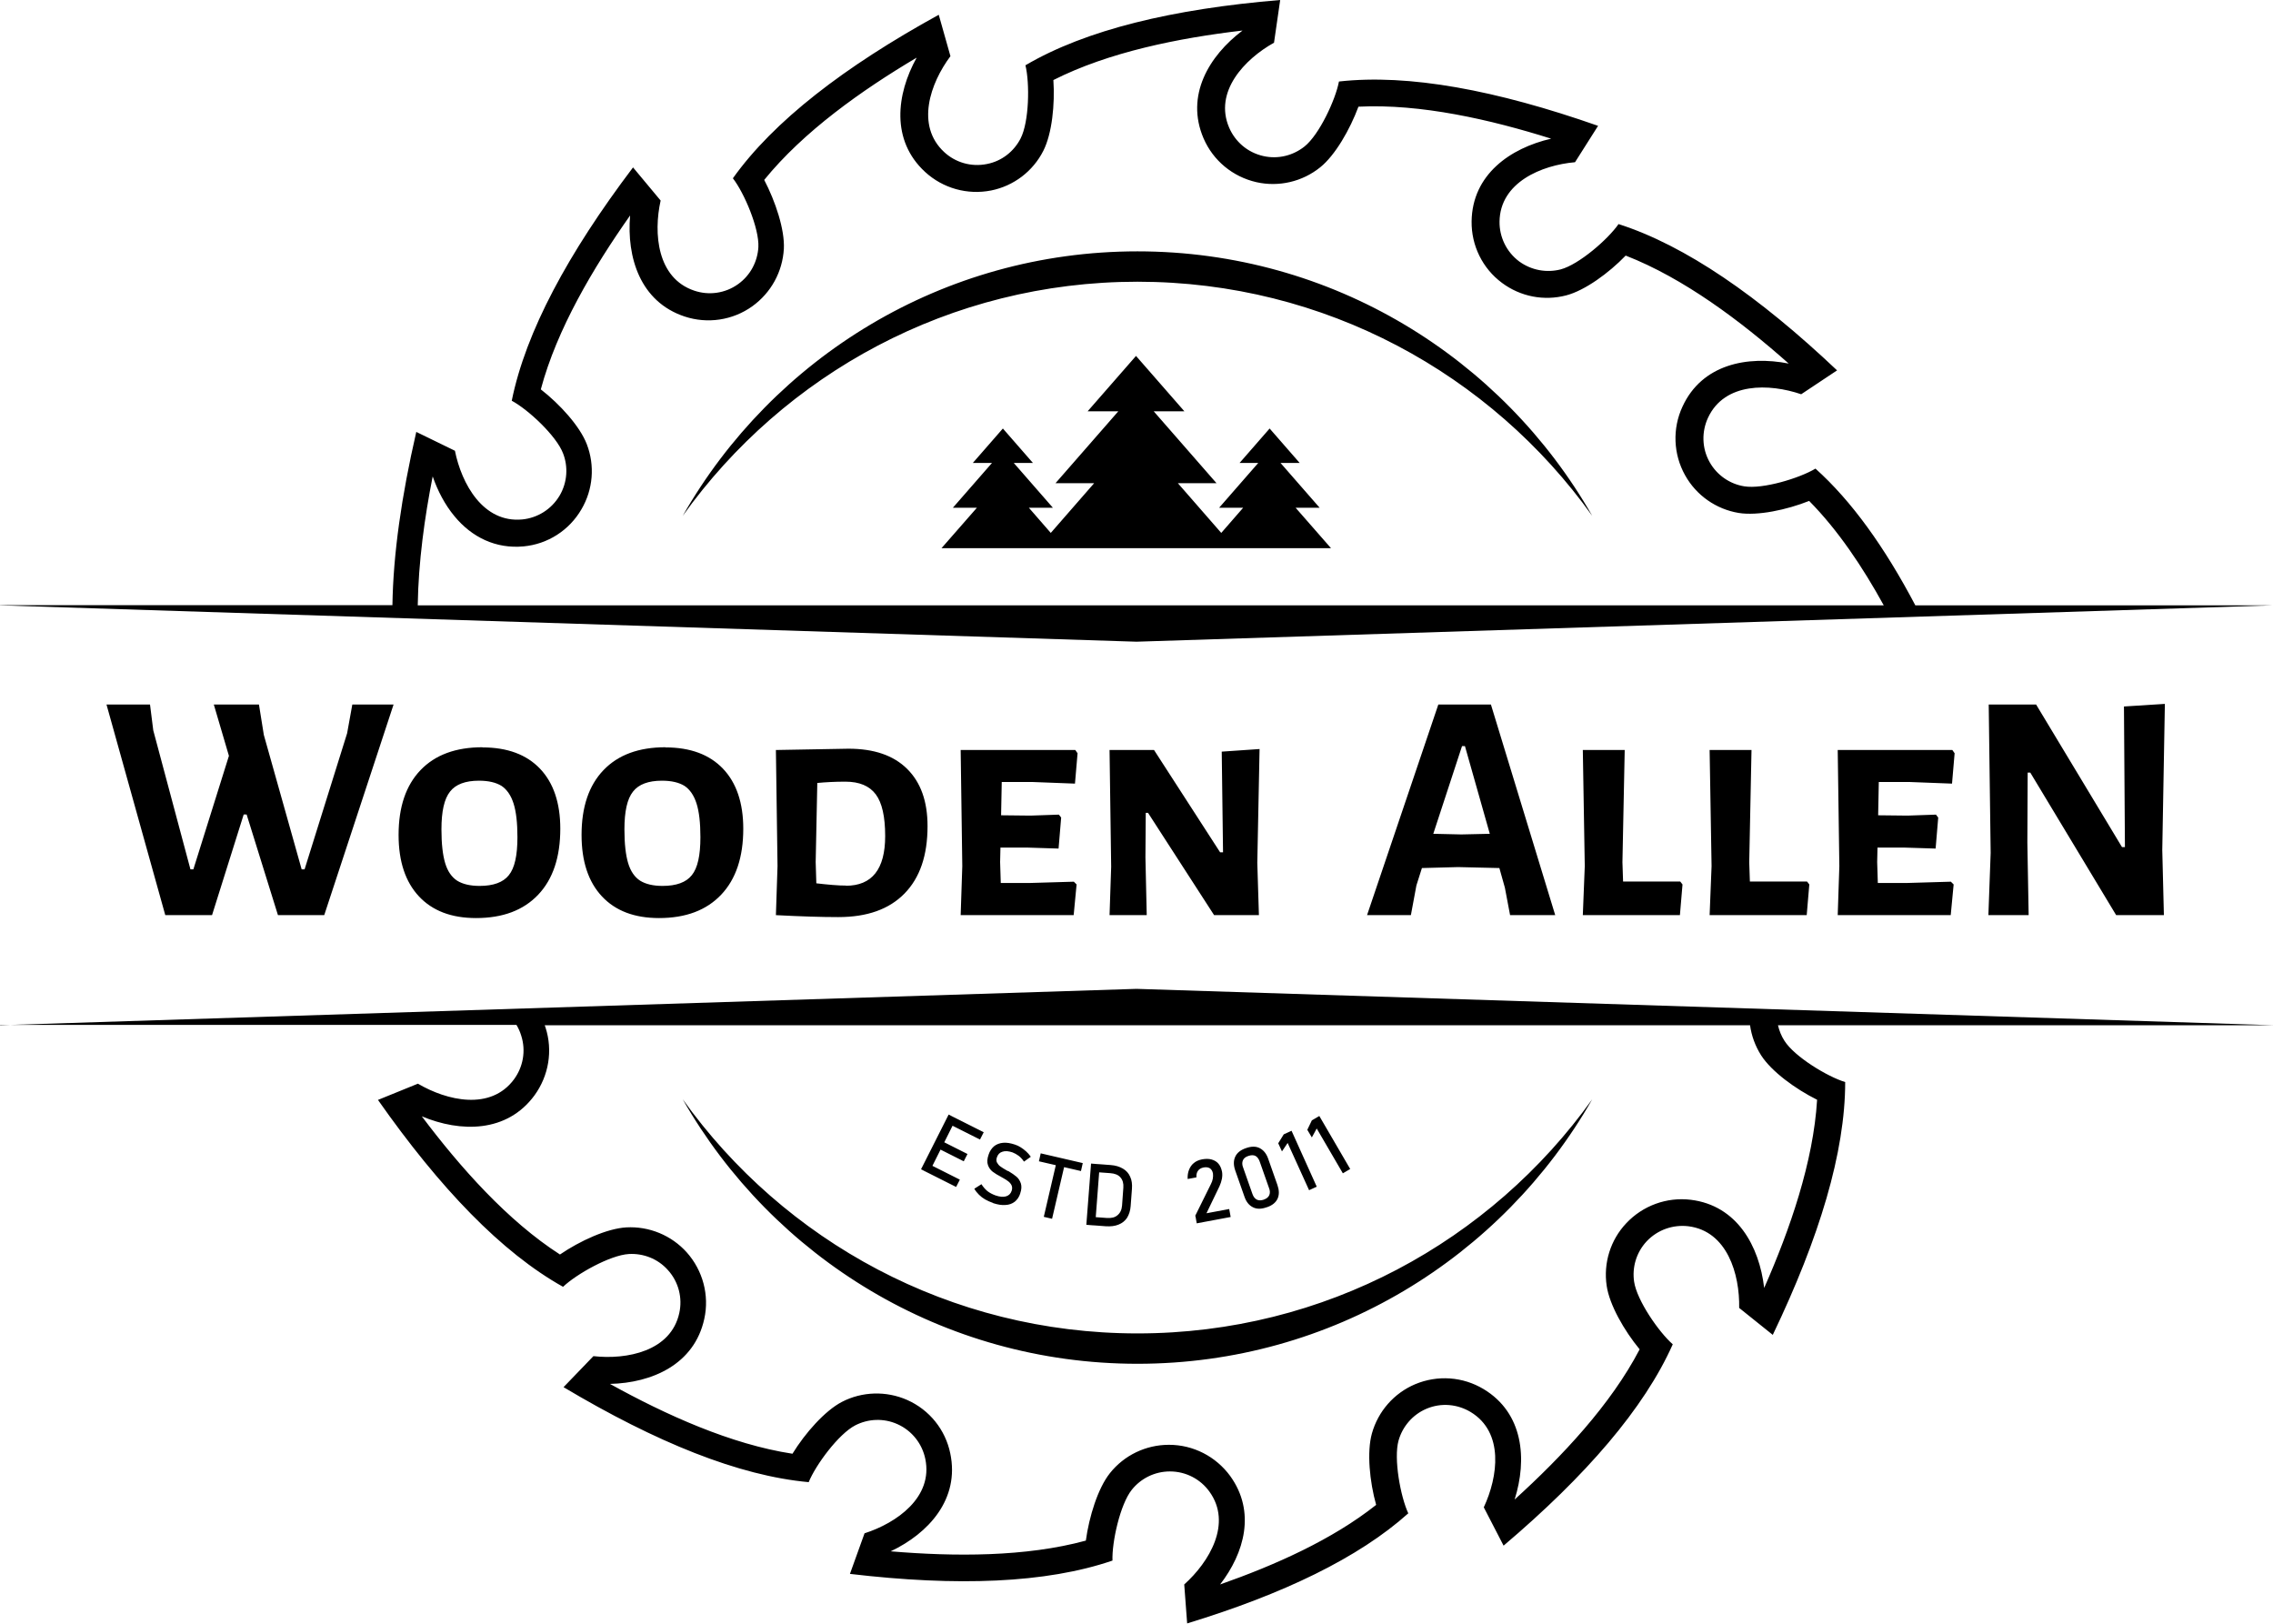 <svg width="480" height="343" viewBox="0 0 480 343" fill="none" xmlns="http://www.w3.org/2000/svg">
<path d="M267.497 254.914C266.366 255.326 265.371 255.326 264.583 254.914C263.76 254.503 263.177 253.783 262.8 252.686L260.846 247.131C260.469 246.034 260.469 245.074 260.846 244.251C261.223 243.429 261.977 242.811 263.109 242.434C264.24 242.023 265.234 242.023 266.023 242.434C266.811 242.846 267.429 243.566 267.806 244.663L269.76 250.217C270.137 251.314 270.171 252.274 269.794 253.097C269.417 253.92 268.663 254.537 267.531 254.914H267.497ZM261.771 97.749L268.114 90.48L274.457 97.749H270.411L278.674 107.211H273.6L281.074 115.749H268.937H267.257H255.12H241.303H238.594H224.777H212.64H210.96H202.183H198.823L206.297 107.211H201.223L209.486 97.749H205.44L211.783 90.48L218.126 97.749H214.08L222.343 107.211H217.269L221.897 112.526L231.051 102.034H222.891L236.16 86.846H229.68L239.897 75.154L250.114 86.846H243.634L256.903 102.034H248.743L257.897 112.526L262.526 107.211H257.451L265.714 97.749H261.669H261.771ZM200.331 235.337L201.12 235.749L201.943 236.16L207.737 239.074L206.949 240.617L201.154 237.703L199.406 241.2L204.309 243.669L203.52 245.211L198.617 242.743L196.903 246.171L202.697 249.086L201.909 250.629L196.114 247.714L195.291 247.303L194.503 246.891L200.331 235.337ZM209.657 253.989C209.074 253.783 208.526 253.543 208.046 253.269C207.566 252.994 207.12 252.651 206.743 252.274C206.366 251.897 206.023 251.486 205.749 251.006L207.257 250.046C207.6 250.594 208.011 251.074 208.491 251.486C208.971 251.863 209.554 252.171 210.206 252.411C211.097 252.72 211.851 252.789 212.434 252.617C213.017 252.446 213.429 252.069 213.634 251.451C213.771 251.04 213.771 250.663 213.634 250.32C213.497 250.011 213.257 249.703 212.949 249.463C212.64 249.223 212.229 248.949 211.714 248.674C211.714 248.674 211.68 248.64 211.646 248.64C211.611 248.64 211.611 248.64 211.577 248.606L211.474 248.537C210.686 248.126 210.069 247.749 209.623 247.406C209.177 247.063 208.834 246.583 208.629 246C208.423 245.417 208.457 244.697 208.766 243.806C209.006 243.051 209.417 242.469 209.931 242.023C210.446 241.611 211.097 241.371 211.817 241.303C212.571 241.234 213.394 241.371 214.32 241.68C214.766 241.817 215.177 242.023 215.554 242.263C215.931 242.503 216.309 242.777 216.686 243.12C217.029 243.429 217.371 243.806 217.68 244.251L216.24 245.28C215.897 244.766 215.52 244.354 215.109 244.046C214.697 243.737 214.251 243.497 213.806 243.326C212.983 243.051 212.263 242.983 211.68 243.189C211.097 243.36 210.72 243.771 210.514 244.389C210.377 244.8 210.377 245.177 210.549 245.486C210.72 245.794 210.96 246.103 211.269 246.309C211.577 246.549 212.057 246.823 212.64 247.166C212.674 247.166 212.674 247.2 212.709 247.2C212.743 247.2 212.743 247.234 212.777 247.234C212.811 247.234 212.846 247.269 212.88 247.269C212.914 247.303 212.949 247.303 212.983 247.303C213.669 247.714 214.217 248.091 214.663 248.469C215.109 248.846 215.383 249.326 215.589 249.909C215.76 250.491 215.726 251.177 215.451 251.966V252C215.211 252.754 214.8 253.337 214.286 253.749C213.737 254.16 213.12 254.4 212.331 254.434C211.577 254.503 210.72 254.366 209.76 254.057L209.657 253.989ZM224.709 246.446L222.171 257.349L220.423 256.937L222.96 246.034L219.394 245.211L219.771 243.531L228.651 245.589L228.274 247.269L224.709 246.446ZM230.434 245.691L231.669 245.794L232.251 245.829L234.514 246C235.543 246.069 236.434 246.343 237.12 246.754C237.84 247.166 238.354 247.749 238.663 248.469C239.006 249.189 239.109 250.046 239.04 251.006L238.766 254.674C238.697 255.634 238.423 256.457 238.011 257.143C237.566 257.794 236.983 258.274 236.194 258.583C235.44 258.891 234.549 258.994 233.486 258.926L231.223 258.754L230.64 258.72L229.406 258.617L230.4 245.726L230.434 245.691ZM232.114 247.543L231.394 257.006L233.726 257.177C234.686 257.246 235.44 257.074 235.989 256.594C236.537 256.149 236.88 255.463 236.949 254.571L237.223 250.766C237.291 249.874 237.086 249.154 236.606 248.606C236.126 248.057 235.406 247.783 234.446 247.714L232.114 247.543ZM252.377 256.766L255.703 250.046C255.909 249.669 256.046 249.257 256.114 248.88C256.183 248.503 256.183 248.126 256.149 247.817V247.783C256.046 247.269 255.84 246.926 255.497 246.686C255.154 246.48 254.709 246.411 254.16 246.514C253.646 246.617 253.234 246.857 252.994 247.2C252.72 247.577 252.617 248.023 252.651 248.606L250.8 248.949C250.766 248.194 250.869 247.543 251.109 246.96C251.349 246.377 251.691 245.897 252.137 245.554C252.583 245.177 253.166 244.937 253.851 244.8C254.606 244.663 255.291 244.663 255.874 244.834C256.457 245.006 256.937 245.28 257.314 245.726C257.691 246.171 257.931 246.754 258.069 247.44C258.137 247.886 258.137 248.366 258.034 248.914C257.931 249.429 257.76 249.977 257.52 250.491L254.777 256.183L259.577 255.291L259.886 256.971L252.72 258.309L252.446 256.766H252.377ZM278.091 250.56L276.446 251.314L271.92 241.337L270.72 243.12L269.931 241.406L271.097 239.52L272.743 238.766L278.057 250.56H278.091ZM285.154 246.823L283.577 247.749L278.057 238.286L277.029 240.171L276.069 238.56L277.029 236.571L278.606 235.646L285.12 246.823H285.154ZM0 216.48L240 208.8L480 216.48H375.463C375.737 217.646 376.183 218.777 376.834 219.771C378.96 223.131 385.92 227.349 389.657 228.48C389.657 243.326 384.206 261.326 374.366 281.863L367.269 276.171C367.406 269.074 364.766 259.954 356.537 258.926C353.383 258.549 350.091 259.611 347.726 262.114C345.497 264.514 344.64 267.669 345.086 270.651C345.669 274.56 350.297 281.28 353.246 283.851C347.211 297.394 334.903 311.623 317.52 326.366L313.337 318.274C316.354 311.829 317.657 302.434 310.56 298.149C307.817 296.503 304.389 296.126 301.234 297.463C298.251 298.731 296.16 301.269 295.337 304.183C294.274 307.989 295.749 316.011 297.394 319.543C286.903 328.937 271.029 336.583 250.697 342.789L250.08 334.56C255.36 329.829 260.263 321.669 255.394 314.949C253.543 312.377 250.491 310.697 247.063 310.697C243.806 310.697 240.891 312.206 239.006 314.571C236.537 317.657 234.789 325.611 234.926 329.52C220.903 334.32 202.114 335.006 179.486 332.331L182.571 323.76C189.326 321.6 197.109 316.149 195.394 308.023C194.743 304.903 192.651 302.126 189.531 300.72C186.549 299.383 183.291 299.589 180.617 300.96C177.086 302.777 172.251 309.326 170.777 312.96C156 311.623 138.583 304.56 119.006 292.903L125.314 286.354C132.377 287.143 141.703 285.326 143.451 277.234C144.137 274.114 143.349 270.72 141.051 268.183C138.891 265.749 135.806 264.617 132.789 264.789C128.846 265.029 121.749 269.006 118.903 271.714C105.943 264.48 92.914 250.903 79.817 232.251L88.251 228.823C94.389 232.423 103.611 234.583 108.549 227.897C110.434 225.326 111.12 221.931 110.057 218.64C109.817 217.851 109.474 217.097 109.063 216.411H0.034L0 216.48ZM369.497 216.48H115.029C115.097 216.651 115.131 216.789 115.2 216.96C116.777 221.829 115.886 227.143 112.869 231.291C107.04 239.211 97.269 239.143 89.074 235.714C97.2 246.514 107.211 257.794 118.251 264.891C122.469 262.011 128.16 259.406 132.24 259.166C137.074 258.891 141.806 260.846 145.029 264.446C148.423 268.251 149.829 273.497 148.731 278.469C146.64 288.103 137.691 292.011 128.811 292.217C140.64 298.766 154.354 304.971 167.349 306.96C170.023 302.606 174.171 297.909 177.771 296.023C182.057 293.794 187.166 293.657 191.589 295.611C196.286 297.703 199.646 301.886 200.674 306.891C202.697 316.526 196.114 323.76 188.091 327.566C201.566 328.697 216.617 328.766 229.303 325.303C229.989 320.263 231.84 314.263 234.377 311.074C237.394 307.269 241.989 305.074 246.857 305.074C252 305.074 256.766 307.543 259.783 311.657C265.234 319.2 262.8 327.909 257.657 334.56C269.177 330.514 281.314 325.131 290.606 317.76C289.234 312.857 288.617 306.583 289.714 302.674C291.017 298.011 294.377 294.171 298.834 292.286C303.566 290.297 308.914 290.674 313.303 293.314C321.737 298.389 322.526 308.16 319.851 316.629C329.863 307.543 340.183 296.571 346.251 284.914C342.994 280.971 339.874 275.52 339.291 271.509C338.571 266.709 340.08 261.84 343.406 258.309C346.903 254.571 351.977 252.72 357.051 253.337C366.823 254.537 371.52 263.109 372.549 271.954C378 259.577 382.937 245.349 383.726 232.217C379.166 229.954 374.091 226.251 371.897 222.823C370.663 220.869 369.874 218.709 369.566 216.48H369.497ZM0 127.817L240 135.497L480 127.817H404.469C397.989 115.509 390.994 105.771 383.383 98.949C380.023 100.971 372.24 103.337 368.331 102.686C365.349 102.206 362.606 100.389 361.029 97.577C359.349 94.594 359.349 91.097 360.686 88.217C364.183 80.674 373.646 80.949 380.366 83.246L387.943 78.206C371.383 62.537 355.92 51.84 341.794 47.314C339.566 50.537 333.429 55.851 329.589 56.88C326.674 57.634 323.451 57.12 320.811 55.2C318.069 53.143 316.629 49.989 316.663 46.8C316.766 38.503 325.543 34.869 332.606 34.251L337.474 26.571C315.977 19.029 297.497 15.566 282.754 17.211C282.034 21.051 278.606 28.423 275.486 30.926C273.12 32.811 269.966 33.669 266.777 32.949C263.417 32.194 260.846 29.897 259.577 26.983C256.286 19.371 262.834 12.48 269.04 9.017L270.343 0C247.646 1.886 229.337 6.274 216.549 13.783C217.474 17.589 217.337 25.714 215.52 29.246C214.149 31.92 211.611 34.011 208.423 34.629C205.063 35.314 201.737 34.286 199.406 32.126C193.303 26.503 196.457 17.554 200.709 11.863L198.24 3.12C178.286 14.091 163.371 25.577 154.766 37.646C157.166 40.731 160.354 48.24 160.149 52.183C159.977 55.2 158.503 58.114 155.863 60C153.086 61.989 149.623 62.4 146.606 61.371C138.754 58.731 137.966 49.269 139.509 42.343L133.68 35.349C119.931 53.52 111.017 70.08 108.069 84.617C111.531 86.469 117.497 92.023 118.903 95.726C120 98.537 119.829 101.829 118.183 104.64C116.434 107.589 113.451 109.371 110.297 109.68C102.034 110.469 97.474 102.171 96.069 95.177L87.909 91.2C84.789 104.743 83.04 116.983 82.869 127.783H0.034L0 127.817ZM397.817 127.817H88.217C88.354 118.697 89.657 109.269 91.371 100.594C92.434 103.646 93.943 106.56 95.966 108.994C99.634 113.451 104.709 115.92 110.571 115.371C115.68 114.891 120.206 111.977 122.777 107.554C125.246 103.371 125.657 98.297 123.909 93.771C122.434 89.966 118.217 85.337 114.206 82.217C117.6 69.497 125.28 56.537 133.063 45.497C132.309 54.343 135.189 63.703 144.549 66.823C149.383 68.434 154.731 67.646 158.88 64.663C162.823 61.817 165.257 57.394 165.531 52.526C165.737 48.48 163.749 42.514 161.383 37.989C169.68 27.771 181.954 19.063 193.577 12.171C189.257 19.954 188.126 29.657 195.36 36.309C199.131 39.771 204.309 41.211 209.314 40.217C214.08 39.257 218.126 36.171 220.32 31.851C222.171 28.217 222.789 21.977 222.446 16.903C234.171 10.971 248.949 8.023 262.389 6.446C255.291 11.794 250.286 20.194 254.16 29.211C256.183 33.909 260.331 37.337 265.337 38.469C270.069 39.531 275.04 38.366 278.811 35.314C281.966 32.777 285.086 27.326 286.869 22.526C300 21.874 314.709 25.234 327.566 29.28C318.926 31.269 310.903 36.857 310.766 46.731C310.697 51.84 313.063 56.674 317.177 59.726C321.086 62.64 326.057 63.6 330.754 62.366C334.697 61.337 339.771 57.634 343.303 53.966C355.543 58.731 367.611 67.783 377.726 76.766C369.017 75.051 359.417 76.903 355.303 85.851C353.143 90.48 353.349 95.897 355.851 100.354C358.217 104.606 362.4 107.52 367.166 108.309C371.177 108.96 377.314 107.657 382.046 105.771C388.114 111.909 393.36 119.726 397.817 127.851V127.817ZM68.503 193.234H58.697L52.08 171.977H51.463L44.777 193.234H34.903L22.491 148.766H31.68L32.366 154.217L40.217 183.566H40.834L48.343 159.6L45.154 148.766H54.686L55.714 155.177L63.703 183.566H64.32L73.303 154.834L74.4 148.766H83.109L68.469 193.234H68.503ZM101.897 157.817C107.143 157.817 111.189 159.326 114.034 162.309C116.88 165.291 118.32 169.543 118.32 174.994C118.32 180.96 116.777 185.623 113.657 188.914C110.537 192.206 106.183 193.851 100.526 193.851C95.314 193.851 91.303 192.309 88.457 189.257C85.611 186.206 84.171 181.886 84.171 176.297C84.171 170.4 85.714 165.84 88.8 162.617C91.886 159.394 96.24 157.783 101.897 157.783V157.817ZM101.143 164.846C98.297 164.846 96.24 165.6 95.04 167.143C93.806 168.686 93.223 171.326 93.223 175.131C93.223 178.183 93.497 180.549 94.011 182.263C94.526 183.977 95.383 185.211 96.549 185.966C97.714 186.686 99.291 187.063 101.28 187.063C104.194 187.063 106.251 186.309 107.451 184.8C108.686 183.291 109.269 180.617 109.269 176.777C109.269 173.726 108.994 171.36 108.446 169.646C107.897 167.931 107.04 166.697 105.909 165.943C104.743 165.223 103.166 164.846 101.143 164.846ZM140.537 157.817C145.783 157.817 149.829 159.326 152.674 162.309C155.52 165.291 156.96 169.543 156.96 174.994C156.96 180.96 155.417 185.623 152.297 188.914C149.177 192.206 144.823 193.851 139.166 193.851C133.954 193.851 129.943 192.309 127.097 189.257C124.251 186.206 122.811 181.886 122.811 176.297C122.811 170.4 124.354 165.84 127.44 162.617C130.526 159.394 134.88 157.783 140.537 157.783V157.817ZM139.783 164.846C136.937 164.846 134.88 165.6 133.68 167.143C132.446 168.686 131.863 171.326 131.863 175.131C131.863 178.183 132.137 180.549 132.651 182.263C133.166 183.977 134.023 185.211 135.189 185.966C136.354 186.686 137.931 187.063 139.92 187.063C142.834 187.063 144.891 186.309 146.091 184.8C147.326 183.291 147.909 180.617 147.909 176.777C147.909 173.726 147.634 171.36 147.086 169.646C146.537 167.931 145.68 166.697 144.549 165.943C143.383 165.223 141.806 164.846 139.783 164.846ZM179.177 158.091C184.56 158.091 188.674 159.497 191.554 162.343C194.434 165.189 195.874 169.2 195.874 174.446C195.874 180.617 194.263 185.349 191.006 188.674C187.749 192 183.12 193.646 177.017 193.646C173.486 193.646 169.097 193.509 163.851 193.234L164.194 182.88L163.851 158.366L179.177 158.091ZM178.629 187.029C184.149 187.029 186.926 183.531 186.926 176.537C186.926 172.457 186.274 169.509 184.937 167.726C183.6 165.943 181.474 165.051 178.526 165.051C176.366 165.051 174.377 165.154 172.594 165.326L172.251 182.023L172.389 186.514C173.486 186.651 174.617 186.754 175.783 186.857C176.949 186.96 177.909 186.994 178.697 186.994L178.629 187.029ZM226.8 186.206L227.349 186.754L226.731 193.234H202.869L203.211 182.88L202.869 158.366H227.074L227.554 159.051L227.006 165.463L218.023 165.12H211.543L211.406 172.149L217.611 172.217L223.611 172.011L224.091 172.629L223.543 179.177L216.994 178.971H211.269L211.2 182.023L211.337 186.446H217.406L226.8 186.171V186.206ZM265.509 182.194L265.851 193.234H256.389L242.434 171.634H241.954L241.886 181.029L242.16 193.234H234.309L234.651 183.017L234.309 158.366H243.703L257.657 179.966H258.274L258 158.709L265.989 158.16L265.509 182.194ZM456.617 179.486L456.96 193.234H446.88L428.743 163.131H428.194L428.126 177.909L428.4 193.234H419.897L420.377 180.103L419.966 148.766H429.977L448.114 178.869H448.731L448.526 149.177L457.166 148.629L456.617 179.486ZM328.423 193.234H318.891L317.794 187.44L316.629 183.291L307.92 183.086L300.274 183.291L299.109 186.96L297.943 193.234H288.686L303.737 148.766H314.846L328.423 193.234ZM314.606 176.057L309.36 157.543H308.743L302.674 176.057L308.606 176.194L314.606 176.057ZM355.303 186.754L354.754 193.234H334.251L334.663 182.88L334.251 158.366H343.097L342.617 182.057L342.754 186.137H354.823L355.303 186.754ZM382.08 186.754L381.531 193.234H361.029L361.44 182.88L361.029 158.366H369.874L369.394 182.057L369.531 186.137H381.6L382.08 186.754ZM412.011 186.206L412.56 186.754L411.943 193.234H388.08L388.423 182.88L388.08 158.366H412.286L412.766 159.051L412.217 165.463L403.234 165.12H396.754L396.617 172.149L402.823 172.217L408.823 172.011L409.303 172.629L408.754 179.177L402.206 178.971H396.48L396.411 182.023L396.549 186.446H402.617L412.011 186.171V186.206ZM336.24 108.926C317.211 75.566 281.314 53.074 240.206 53.074C199.063 53.074 163.2 75.566 144.171 108.926C165.566 78.994 200.606 59.486 240.206 59.486C279.806 59.486 314.846 78.994 336.24 108.926ZM336.24 232.114C317.211 265.474 281.314 287.966 240.206 287.966C199.063 287.966 163.2 265.474 144.171 232.114C165.566 262.046 200.606 281.554 240.206 281.554C279.806 281.554 314.846 262.046 336.24 232.114ZM266.88 253.303C267.497 253.097 267.874 252.754 268.046 252.343C268.217 251.931 268.217 251.417 267.977 250.834L266.023 245.28C265.817 244.697 265.509 244.286 265.131 244.08C264.72 243.874 264.24 243.874 263.623 244.08C263.006 244.286 262.629 244.594 262.457 245.04C262.286 245.451 262.286 245.966 262.526 246.549L264.48 252.103C264.686 252.686 264.994 253.097 265.406 253.303C265.817 253.509 266.297 253.509 266.914 253.303H266.88Z" fill="black"/>
</svg>
